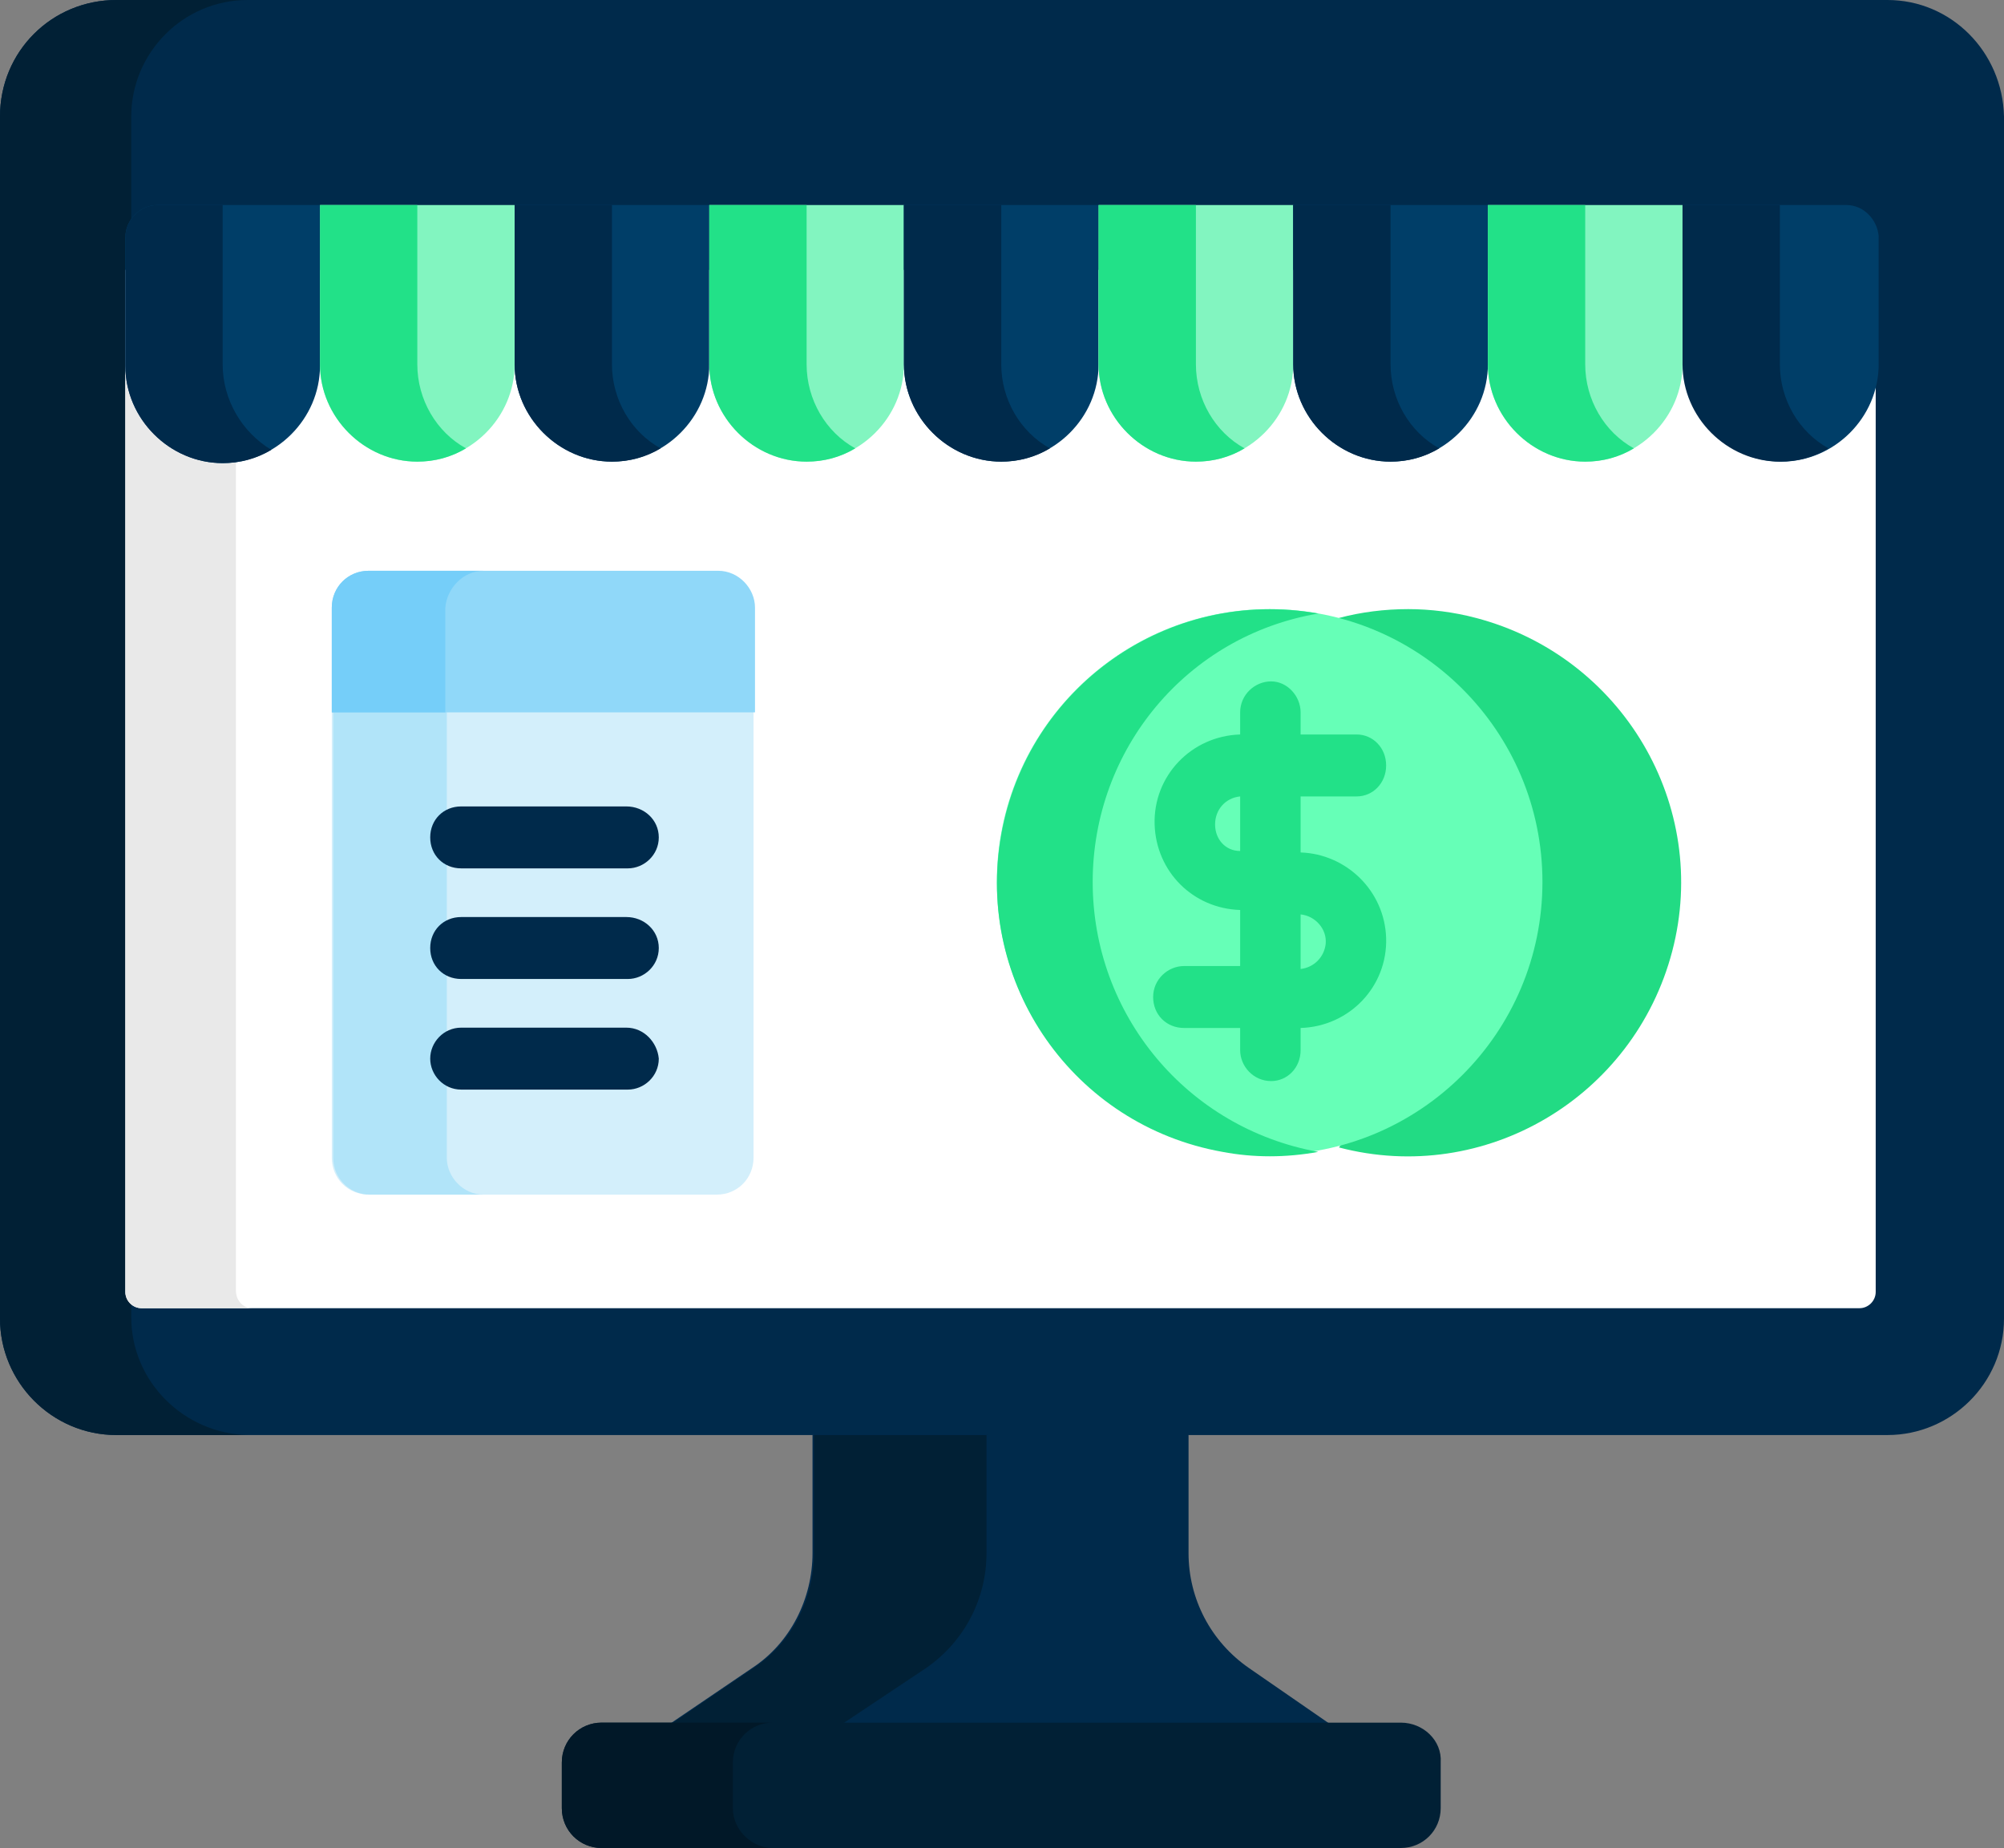 <?xml version="1.0" encoding="utf-8"?>
<!-- Generator: Adobe Illustrator 24.2.1, SVG Export Plug-In . SVG Version: 6.00 Build 0)  -->
<svg version="1.1" id="marketing" xmlns="http://www.w3.org/2000/svg" xmlns:xlink="http://www.w3.org/1999/xlink" x="0px" y="0px"
	 viewBox="0 0 135.9 125.3" style="enable-background:new 0 0 135.9 125.3;" xml:space="preserve">
<rect x="0" y="0" width="135.9" height="125.3" fill="#808080" stroke="none"/>
<style type="text/css">
	.st0{fill:#002A4B;}
	.st1{fill:#012035;}
	.st2{fill:#011828;}
	.st3{fill:#FFFFFF;}
	.st4{fill:#E9E9E9;}
	.st5{fill:#D3EFFB;}
	.st6{fill:#B1E4F9;}
	.st7{fill:#90D8F9;}
	.st8{fill:#75CEF9;}
	.st9{fill:#22DB84;}
	.st10{fill:#82F5C0;}
	.st11{fill:#003E68;}
	.st12{fill:#22E188;}
	.st13{fill:#66FFB7;}
</style>
<path id="Trazado_321" class="st0" d="M84.7,113.1c-2.6-1.8-4.1-4.7-4.1-7.8v-8l-1.2-1.1h-22l-2.3,1.1v8c0,3.1-1.5,6.1-4.1,7.8
	l-5.6,3.8l1.2,1.1h42.7l0.9-1.1L84.7,113.1z"/>
<path id="Trazado_322" class="st1" d="M62.8,113.1c2.6-1.8,4.1-4.7,4.1-7.8v-8l2.3-1.1H57.5l-2.3,1.1v8c0,3.1-1.5,6.1-4.1,7.8
	l-5.6,3.8l1.2,1.1h11.6l-1.2-1.1L62.8,113.1z"/>
<g id="Grupo_235" transform="translate(0 0)">
	<path id="Trazado_323" class="st0" d="M128,0H7.9C3.5,0,0,3.5,0,7.9v81.5c0,4.3,3.5,7.9,7.9,7.9H128c4.3,0,7.9-3.5,7.9-7.9V7.9
		C135.8,3.5,132.3,0,128,0z"/>
</g>
<path id="Trazado_324" class="st1" d="M8.9,89.3V7.9c0-4.3,3.5-7.9,7.9-7.9H7.9C3.5,0,0,3.5,0,7.9v81.5c0,4.3,3.5,7.9,7.9,7.9h8.9
	C12.5,97.2,8.9,93.7,8.9,89.3z"/>
<path id="Trazado_325" class="st1" d="M95,116.8H40.8c-1.5,0-2.7,1.2-2.7,2.7l0,0v3.1c0,1.5,1.2,2.7,2.7,2.7l0,0H95
	c1.5,0,2.7-1.2,2.7-2.7l0,0v-3.1C97.8,118,96.5,116.8,95,116.8z"/>
<path id="Trazado_326" class="st2" d="M49.7,122.6v-3.1c0-1.5,1.2-2.7,2.7-2.7l0,0H40.8c-1.5,0-2.7,1.2-2.7,2.7l0,0v3.1
	c0,1.5,1.2,2.7,2.7,2.7l0,0h11.6C51,125.3,49.7,124.1,49.7,122.6L49.7,122.6z"/>
<path id="Trazado_327" class="st3" d="M127.3,18.3H8.5v69.3c0,0.6,0.5,1.1,1.1,1.1h116.5c0.6,0,1.1-0.5,1.1-1.1V18.3H127.3z"/>
<path id="Trazado_328" class="st4" d="M16,87.5V18.3H8.5v69.3c0,0.6,0.5,1.1,1.1,1.1h7.5C16.5,88.7,16,88.2,16,87.5z"/>
<path id="Trazado_329" class="st5" d="M24.8,46.4l-2.3,1.9v30.2c0,1.4,1.1,2.5,2.5,2.5h23.6c1.4,0,2.5-1.1,2.5-2.5V48.3l-1.9-1.9
	L24.8,46.4z"/>
<path id="Trazado_330" class="st6" d="M30.3,78.5V48.3l2.3-1.9h-7.7l-2.3,1.9v30.2c0,1.4,1.1,2.5,2.5,2.5h7.7
	C31.4,81,30.3,79.8,30.3,78.5z"/>
<path id="Trazado_331" class="st7" d="M48.7,38.7H25c-1.4,0-2.5,1.1-2.5,2.5v7.1h28.7v-7.1C51.2,39.9,50.1,38.7,48.7,38.7L48.7,38.7
	z"/>
<path id="Trazado_332" class="st8" d="M32.8,38.7H25c-1.4,0-2.5,1.1-2.5,2.5v7.1h7.7v-7.1C30.3,39.9,31.4,38.7,32.8,38.7L32.8,38.7z
	"/>
<path id="Trazado_333" class="st9" d="M95.5,41.3c-1.6,0-3.2,0.2-4.7,0.6v1.2c0,0,13.2,3.3,13.2,16.7S91.6,76.7,91.6,76.7l-0.8,1.1
	c9.9,2.6,20-3.4,22.6-13.3s-3.4-20-13.3-22.6C98.6,41.5,97,41.3,95.5,41.3L95.5,41.3z"/>
<path id="Trazado_334" class="st10" d="M21.7,13.9v10.8c0,3.6,3,6.6,6.6,6.6s6.6-3,6.6-6.6l0,0V13.9H21.7z"/>
<path id="Trazado_335" class="st11" d="M34.9,13.9v10.8c0,3.6,3,6.6,6.6,6.6s6.6-3,6.6-6.6l0,0V13.9H34.9z"/>
<path id="Trazado_336" class="st10" d="M48.1,13.9v10.8c0,3.6,3,6.6,6.6,6.6s6.6-3,6.6-6.6l0,0V13.9H48.1z"/>
<path id="Trazado_337" class="st11" d="M61.3,13.9v10.8c0,3.6,3,6.6,6.6,6.6s6.6-3,6.6-6.6V13.9H61.3z"/>
<path id="Trazado_338" class="st10" d="M74.5,13.9v10.8c0,3.6,3,6.6,6.6,6.6s6.6-3,6.6-6.6l0,0V13.9H74.5z"/>
<path id="Trazado_339" class="st11" d="M87.7,13.9v10.8c0,3.6,3,6.6,6.6,6.6s6.6-3,6.6-6.6l0,0V13.9H87.7z"/>
<path id="Trazado_340" class="st10" d="M100.9,13.9v10.8c0,3.6,3,6.6,6.6,6.6s6.6-3,6.6-6.6l0,0V13.9H100.9z"/>
<path id="Trazado_341" class="st11" d="M8.5,16.1v8.7c0,3.6,3,6.6,6.6,6.6s6.6-3,6.6-6.6V13.9h-11C9.5,13.9,8.5,14.9,8.5,16.1z"/>
<path id="Trazado_342" class="st11" d="M125.2,13.9h-11v10.8c0,3.6,3,6.6,6.6,6.6s6.6-3,6.6-6.6l0,0V16
	C127.3,14.9,126.4,13.9,125.2,13.9L125.2,13.9z"/>
<path id="Trazado_343" class="st12" d="M28.3,24.7V13.9h-6.6v10.8c0,3.6,3,6.6,6.6,6.6c1.2,0,2.3-0.3,3.3-0.9
	C29.6,29.3,28.3,27.1,28.3,24.7z"/>
<path id="Trazado_344" class="st0" d="M41.5,24.7V13.9h-6.6v10.8c0,3.6,3,6.6,6.6,6.6c1.2,0,2.3-0.3,3.3-0.9
	C42.8,29.3,41.5,27.1,41.5,24.7z"/>
<path id="Trazado_345" class="st12" d="M54.7,24.7V13.9h-6.6v10.8c0,3.6,3,6.6,6.6,6.6c1.2,0,2.3-0.3,3.3-0.9
	C56,29.3,54.7,27.1,54.7,24.7L54.7,24.7z"/>
<path id="Trazado_346" class="st0" d="M67.9,24.7V13.9h-6.6v10.8c0,3.6,3,6.6,6.6,6.6c1.2,0,2.3-0.3,3.3-0.9
	C69.2,29.3,67.9,27.1,67.9,24.7z"/>
<path id="Trazado_347" class="st12" d="M81.1,24.7V13.9h-6.6v10.8c0,3.6,3,6.6,6.6,6.6c1.2,0,2.3-0.3,3.3-0.9
	C82.4,29.3,81.1,27.1,81.1,24.7z"/>
<path id="Trazado_348" class="st0" d="M94.3,24.7V13.9h-6.6v10.8c0,3.6,3,6.6,6.6,6.6c1.2,0,2.3-0.3,3.3-0.9
	C95.6,29.3,94.3,27.1,94.3,24.7z"/>
<path id="Trazado_349" class="st12" d="M107.5,24.7V13.9h-6.6v10.8c0,3.6,3,6.6,6.6,6.6c1.2,0,2.3-0.3,3.3-0.9
	C108.8,29.3,107.5,27.1,107.5,24.7z"/>
<path id="Trazado_350" class="st0" d="M15.1,24.7V13.9h-4.4c-1.2,0-2.2,1-2.2,2.2l0,0v8.7c0,3.6,3,6.6,6.6,6.6
	c1.2,0,2.3-0.3,3.3-0.9C16.4,29.3,15.1,27.1,15.1,24.7z"/>
<path id="Trazado_351" class="st0" d="M120.7,24.7V13.9h-6.6v10.8c0,3.6,3,6.6,6.6,6.6c1.2,0,2.3-0.3,3.3-0.9
	C122,29.3,120.7,27.1,120.7,24.7z"/>
<g id="Grupo_236" transform="translate(29.175 54.678)">
	<path id="Trazado_352" class="st0" d="M13.3,15H2.1C0.9,15,0,16,0,17.1s0.9,2.1,2.1,2.1h11.3c1.1,0,2.1-0.9,2.1-2.1
		C15.4,16,14.5,15,13.3,15z"/>
	<path id="Trazado_353" class="st0" d="M13.3,7.5H2.1C0.9,7.5,0,8.4,0,9.6s0.9,2.1,2.1,2.1h11.3c1.1,0,2.1-0.9,2.1-2.1
		S14.5,7.5,13.3,7.5z"/>
	<path id="Trazado_354" class="st0" d="M13.3,0H2.1C0.9,0,0,0.9,0,2.1s0.9,2.1,2.1,2.1h11.3c1.1,0,2.1-0.9,2.1-2.1S14.5,0,13.3,0z"
		/>
</g>
<circle id="Elipse_46" class="st13" cx="86.1" cy="59.8" r="18.5"/>
<path id="Trazado_355" class="st12" d="M74.1,59.8c0-9,6.4-16.7,15.3-18.2c-10.1-1.8-19.7,4.9-21.5,15c-1.8,10.1,4.9,19.7,15,21.5
	c2.1,0.4,4.3,0.4,6.5,0C80.5,76.5,74.1,68.8,74.1,59.8L74.1,59.8z"/>
<path id="Trazado_356" class="st12" d="M88.2,57.8V54H92c1.1,0,2-0.9,2-2.1s-0.9-2.1-2-2.1h-3.8v-1.5c0-1.1-0.9-2.1-2-2.1
	s-2.1,0.9-2.1,2.1v1.5c-3.3,0.1-5.9,2.8-5.8,6.1c0.1,3.2,2.6,5.7,5.8,5.8v3.8h-3.8c-1.1,0-2.1,0.9-2.1,2.1s0.9,2.1,2.1,2.1h3.8v1.5
	c0,1.1,0.9,2.1,2.1,2.1c1.1,0,2-0.9,2-2.1v-1.5c3.3-0.1,5.9-2.8,5.8-6.1C93.9,60.4,91.3,57.9,88.2,57.8L88.2,57.8z M82.4,55.9
	c0-1,0.7-1.8,1.7-1.9v3.7C83.1,57.7,82.4,56.9,82.4,55.9z M88.2,65.7V62c1,0.1,1.8,1,1.7,2C89.8,64.9,89.1,65.6,88.2,65.7z"/>
</svg>
